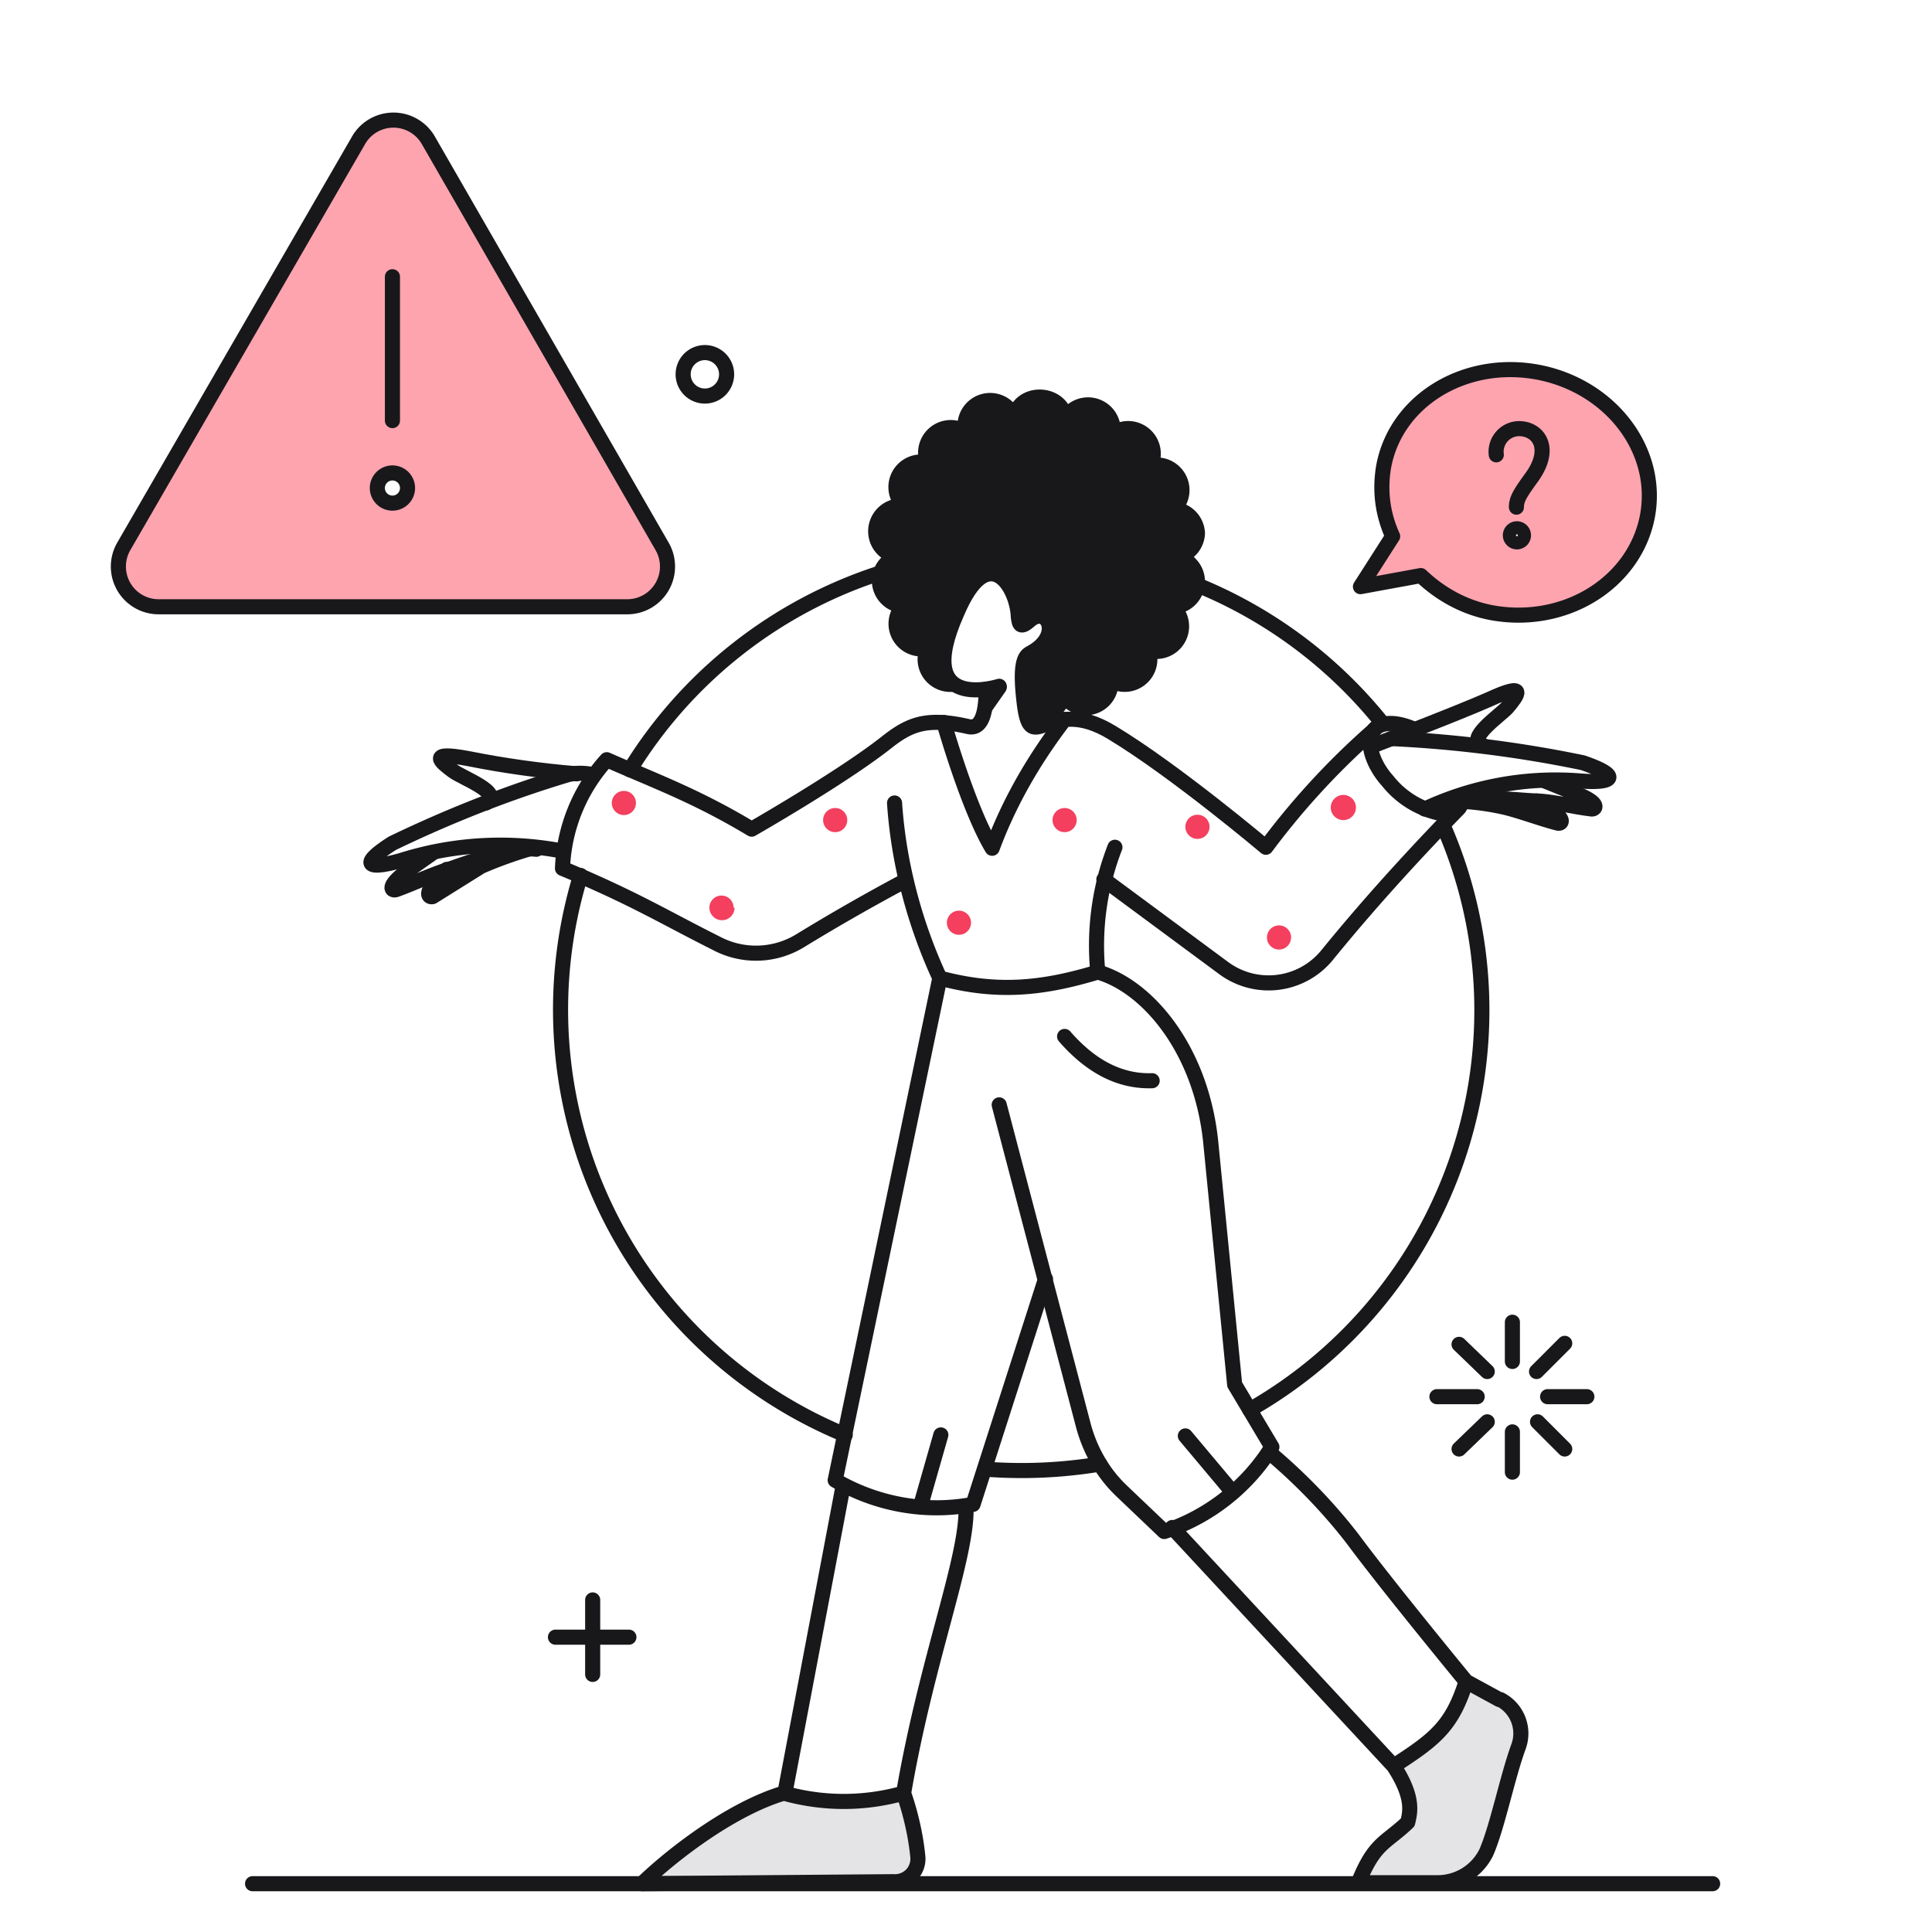 <svg fill="none" xmlns="http://www.w3.org/2000/svg" viewBox="0 0 192 192"><path d="M152.9 37c-7.3-1.4-14.2 2.9-15.4 9.5-.4 2.3-.1 4.7.9 6.8l-3.2 5.1 6-1.2a14 14 0 0 0 7.1 3.7c7.3 1.4 14.1-2.9 15.4-9.5 1.3-6.6-3.6-13-10.8-14.4Z" fill="#FDA4AF"/><path d="M62 81a1.2 1.2 0 1 0 0-2.4 1.2 1.2 0 0 0 0 2.4ZM73 90.2a1.2 1.2 0 1 1-2.5 0 1.2 1.2 0 0 1 2.4 0ZM84.2 81.5a1.2 1.2 0 1 1-2.4 0 1.2 1.2 0 0 1 2.4 0ZM96.5 91.7a1.2 1.2 0 1 1-2.4 0 1.2 1.2 0 0 1 2.4 0ZM107 81.5a1.2 1.2 0 1 1-2.4 0 1.2 1.2 0 0 1 2.4 0ZM120.2 82.1a1.2 1.2 0 0 1-.8 1.2 1.2 1.2 0 1 1 .8-1.2ZM133.5 81.5a1.2 1.2 0 1 0 0-2.5 1.2 1.2 0 0 0 0 2.5ZM128.3 93.2a1.2 1.2 0 0 1-.8 1.1 1.2 1.2 0 1 1 .8-1Z" fill="#F43F5E"/><path d="m99.3 68.3-1.4 2v-1.7l1.4-.3ZM136.2 74.2l.4-.3 4-1.4c-2.5-1.2-4.7-.6-4.4 1.7ZM144 79.6l-2.4.9c1.7.7 3.4.6 3.8-.8l-1.3-.1ZM91.2 184.5c-.2-2.2-.7-4.3-1.4-6.3-3.9 1.1-8 1.1-11.9 0-5.1 1.5-11 6.1-14.1 9l25-.1a2.3 2.3 0 0 0 2.3-1.7c.1-.3.2-.6.1-1ZM149 168.9l-3.4-1.8c-1.3 4.4-3 5.7-7 8.4 2 3.2 1.5 4.7 1.3 5.6-2.2 2.1-3.3 2.1-4.9 6h7.7a5.4 5.4 0 0 0 5-3c1.1-2.4 2.1-7.5 3.2-10.5a3.8 3.8 0 0 0-1.9-4.7ZM151.4 53.2a.6.6 0 1 1-1.3 0 .6.6 0 0 1 1.3 0Z" fill="#E4E4E7"/><path d="M117.2 55.4a2.5 2.5 0 0 0-.6-5 2.5 2.5 0 0 0-2.3-4.2 2.5 2.5 0 0 0-2.2-3.6c-.5 0-1 .1-1.5.5a2.5 2.5 0 0 0-4.7-1.6 2.6 2.6 0 0 0-5.1 0A2.5 2.5 0 0 0 96 43a2.5 2.5 0 0 0-3.8 3.1 2.5 2.5 0 0 0-2.3 4.3 2.5 2.5 0 0 0-.7 4.9 2.5 2.5 0 0 0 .6 4.9 2.5 2.5 0 0 0 2.4 4.3 2.5 2.5 0 0 0 2.4 3.5c-1-.9-1.5-2.9.3-7 3.3-7.6 6.3-2.4 6.2.7 0 .5.4.7 1.2 0 1.7-1.4 3.2 1.5 0 3.3-.7.3-1 1-.6 5l.2.9a2.5 2.5 0 0 0 3.7-1.8 2.5 2.5 0 0 0 4.7-1.5 2.5 2.5 0 0 0 3.7-3 2.5 2.5 0 0 0 2.4-4.3 2.5 2.5 0 0 0 .7-5Z" fill="#18181B"/><path d="M151.4 53.2a.6.6 0 1 1-1.3 0 .6.6 0 0 1 1.3 0Z" stroke="#18181B" stroke-width="1.5"/><path d="M143.4 82a45.7 45.7 0 0 1-19.2 58.1M62.6 76.5a45.7 45.7 0 0 1 25-19.6m49.8 15a45.7 45.7 0 0 0-18.5-13.8M84 142.6A45.7 45.7 0 0 1 57.7 87M109.3 145.5a47.4 47.4 0 0 1-11.4.5" stroke="#18181B" stroke-width="1.5" stroke-linecap="round" stroke-linejoin="round"/><path d="M145 80.3c-3.5 3.6-8.3 8.7-13.1 14.6a7.5 7.5 0 0 1-10.3 1.3l-11.9-8.8M97.9 70.3l1.4-2" stroke="#18181B" stroke-width="1.5" stroke-linecap="round" stroke-linejoin="round"/><path d="M136.6 72.5c-4 3.5-7.6 7.4-10.8 11.7 0 0-9-7.6-15.3-11.4-6.4-3.9-8 2.6-8.7-2.8-.5-4 0-4.8.6-5.1 3.2-1.7 1.7-4.7 0-3.3-1 .9-1.1.5-1.2-.3-.1-3-3-7.7-6.1-.4-4.5 10.1 4.2 7.3 4.2 7.3" stroke="#18181B" stroke-width="1.5" stroke-linecap="round" stroke-linejoin="round"/><path d="M98 68.5c0 1.6-.2 4.1-1.8 3.7-4-.9-5.7-.3-8 1.5-4.4 3.5-13.5 8.7-13.5 8.7-5.5-3.3-9.4-4.7-14.4-6.9a17 17 0 0 0-4.4 10.8c7.2 3 10 4.8 15.6 7.6a8.4 8.4 0 0 0 8-.4 200 200 0 0 1 10.5-6M140.6 72.5c-2.2-1-4.2-.8-4.4.9-.2 1.4.7 3.1 1.7 4.2a9 9 0 0 0 5.1 3.2 2 2 0 0 0 2.4-1.2" stroke="#18181B" stroke-width="1.5" stroke-linecap="round" stroke-linejoin="round"/><path d="M88.9 79.8c.4 6 2 12 4.5 17.4 5.6 1.5 10.1 1.1 15.7-.6a27 27 0 0 1 1.7-12.4M141.6 80.4a30.7 30.7 0 0 1 15.3-2.8c3.6.3 4.2-.5.4-1.8a121.8 121.8 0 0 0-19-2.4" stroke="#18181B" stroke-width="1.5" stroke-linecap="round" stroke-linejoin="round"/><path d="M136.2 74.2s8.4-3.2 11.8-4.7c3.9-1.8 2.8-.4 1.8.8-.7.8-4.3 3.2-2.4 3.8M144 79.6c2.3-.6 6.6-.1 8.6 0 1.5 0 3.8.6 5.6.8.4 0 .8-.6-1.5-1.5l-3.2-1.3" stroke="#18181B" stroke-width="1.5" stroke-linecap="round" stroke-linejoin="round"/><path d="M144 79.6c1.8 0 3.6.2 5.4.6 1.4.3 3.8 1.2 5.4 1.6.4.1.9-.4-1.2-1.7l-.9-.5M56 84.6a32.7 32.7 0 0 0-16.1.9c-3.5 1-4.2.4-.9-1.7 5.6-2.7 11.4-5 17.4-6.8.8-.2 1.7-.2 2.6 0" stroke="#18181B" stroke-width="1.5" stroke-linecap="round" stroke-linejoin="round"/><path d="M48.3 79.8c1.8-1-2.4-2.5-3.3-3.2-1.2-.9-2.6-2 1.6-1.2 3.5.7 7.1 1.2 10.7 1.5M43.1 84.7l-2.7 1.9c-2 1.5-1.5 2-1 1.8 1.4-.5 3.8-1.6 5.2-2 2.2-.8 6.6-2.3 8.7-2" stroke="#18181B" stroke-width="1.5" stroke-linecap="round" stroke-linejoin="round"/><path d="m44.4 86.4-.7.7c-1.7 1.8-1 2.1-.7 2l4.8-3c1.6-.7 3.3-1.3 5-1.8M91.2 184.4c-.2-2-.7-4.2-1.4-6.2-3.9 1.1-8 1.1-11.9 0-5.1 1.5-11 6-14.1 9l25-.2a2.3 2.3 0 0 0 1.8-.7 2.3 2.3 0 0 0 .6-1.9ZM96 149.7c.2 5-3.9 15.1-6.2 28.5M78 178.2l5.8-30.6M103.9 127.1l-7.2 22.4c-4.7.9-9.6 0-13.7-2.4l10.4-49.9M149 168.9l-3.3-1.8c-1.4 4.4-3 5.7-7.2 8.4 2.1 3.2 1.6 4.7 1.4 5.6-2.2 2.1-3.3 2-4.9 6h7.7a5.4 5.4 0 0 0 5-3c1.1-2.5 2.1-7.5 3.2-10.5a3.8 3.8 0 0 0-1.8-4.7ZM138.5 175.5l-22-23.7M126.1 144.3c3.1 2.6 5.9 5.5 8.3 8.6 3.4 4.6 11.3 14.2 11.3 14.2" stroke="#18181B" stroke-width="1.5" stroke-linecap="round" stroke-linejoin="round"/><path d="m99.3 109.8 8.4 32c.7 2.5 2 4.7 3.8 6.4l4.2 4a20 20 0 0 0 10.7-8.4l-3.7-6.2-2.4-24.3c-1-9.1-6.3-15.3-11.2-16.7M105.8 71.5c-3 3.9-5.5 8.2-7.2 12.8-2.4-4-4.8-12.5-4.8-12.5M25.1 187.2h145.1M152.9 37c-7.3-1.4-14.2 2.8-15.4 9.4-.4 2.4-.1 4.7.9 6.9l-3.2 5 6-1.1c2 1.9 4.4 3.2 7.1 3.7 7.3 1.3 14.1-3 15.4-9.5 1.3-6.6-3.6-13-10.8-14.4Z" stroke="#18181B" stroke-width="1.5" stroke-linecap="round" stroke-linejoin="round"/><path d="M150.7 50.4c0-.8.4-1.4 1.4-2.8 2.2-2.9.9-4.9-1-5a2.3 2.3 0 0 0-2.4 2.6M142.8 138.8h4M153.8 138.8h3.9M150.3 131.4v3.9M150.3 142.3v4M145 133.6l2.8 2.7M152.8 141.3l2.7 2.7M155.5 133.5l-2.8 2.8M147.8 141.3 145 144M58.9 159v7.4M62.5 162.7h-7.3M102 70.8a2.5 2.5 0 0 0 3.7-1.8 2.5 2.5 0 0 0 4.7-1.4 2.5 2.5 0 0 0 3.7-3 2.5 2.5 0 0 0 2.4-4.3 2.5 2.5 0 0 0 2-4c-.4-.5-.8-.8-1.3-1A2.5 2.5 0 0 0 119 53a2.5 2.5 0 0 0-2.4-2.4 2.5 2.5 0 0 0-2.3-4.3 2.5 2.5 0 0 0-3.7-3.2 2.5 2.5 0 0 0-4.7-1.5c-.4-2.8-4.7-2.9-5.1 0A2.5 2.5 0 0 0 96 43a2.5 2.5 0 0 0-3.8 3 2.5 2.5 0 0 0-2.3 4.3 2.5 2.5 0 0 0-.7 5 2.5 2.5 0 0 0 .6 4.9 2.5 2.5 0 0 0 2.4 4.2 2.5 2.5 0 0 0 2.5 3.6M122.5 148.3l-4.7-5.6M91.5 149.6l2-7M105.8 103c2.7 3.1 5.6 4.5 8.7 4.4" stroke="#18181B" stroke-width="1.5" stroke-linecap="round" stroke-linejoin="round"/><path fill-rule="evenodd" clip-rule="evenodd" d="m42.5 14 23.3 40.3a4 4 0 0 1-3.4 6H15.8a4 4 0 0 1-3.5-6L35.6 14a4 4 0 0 1 7 0Zm-3.4 36a1.5 1.5 0 1 0 0-3 1.5 1.5 0 0 0 0 3Z" fill="#FDA4AF"/><path d="M15.8 60.3a4 4 0 0 1-3.5-6L35.6 14a4 4 0 0 1 7 0l23.2 40.3a4 4 0 0 1-3.4 6H15.8ZM72.2 37a2.1 2.1 0 1 1-4.3.4 2.1 2.1 0 0 1 4.3-.4Z" stroke="#18181B" stroke-width="1.5" stroke-linecap="round" stroke-linejoin="round"/><path d="M39 50a1.5 1.5 0 1 0 0-3 1.5 1.5 0 0 0 0 3Z" stroke="#18181B" stroke-width="1.5"/><path d="M39 27.5v14.3" stroke="#18181B" stroke-width="1.5" stroke-linecap="round"/></svg>